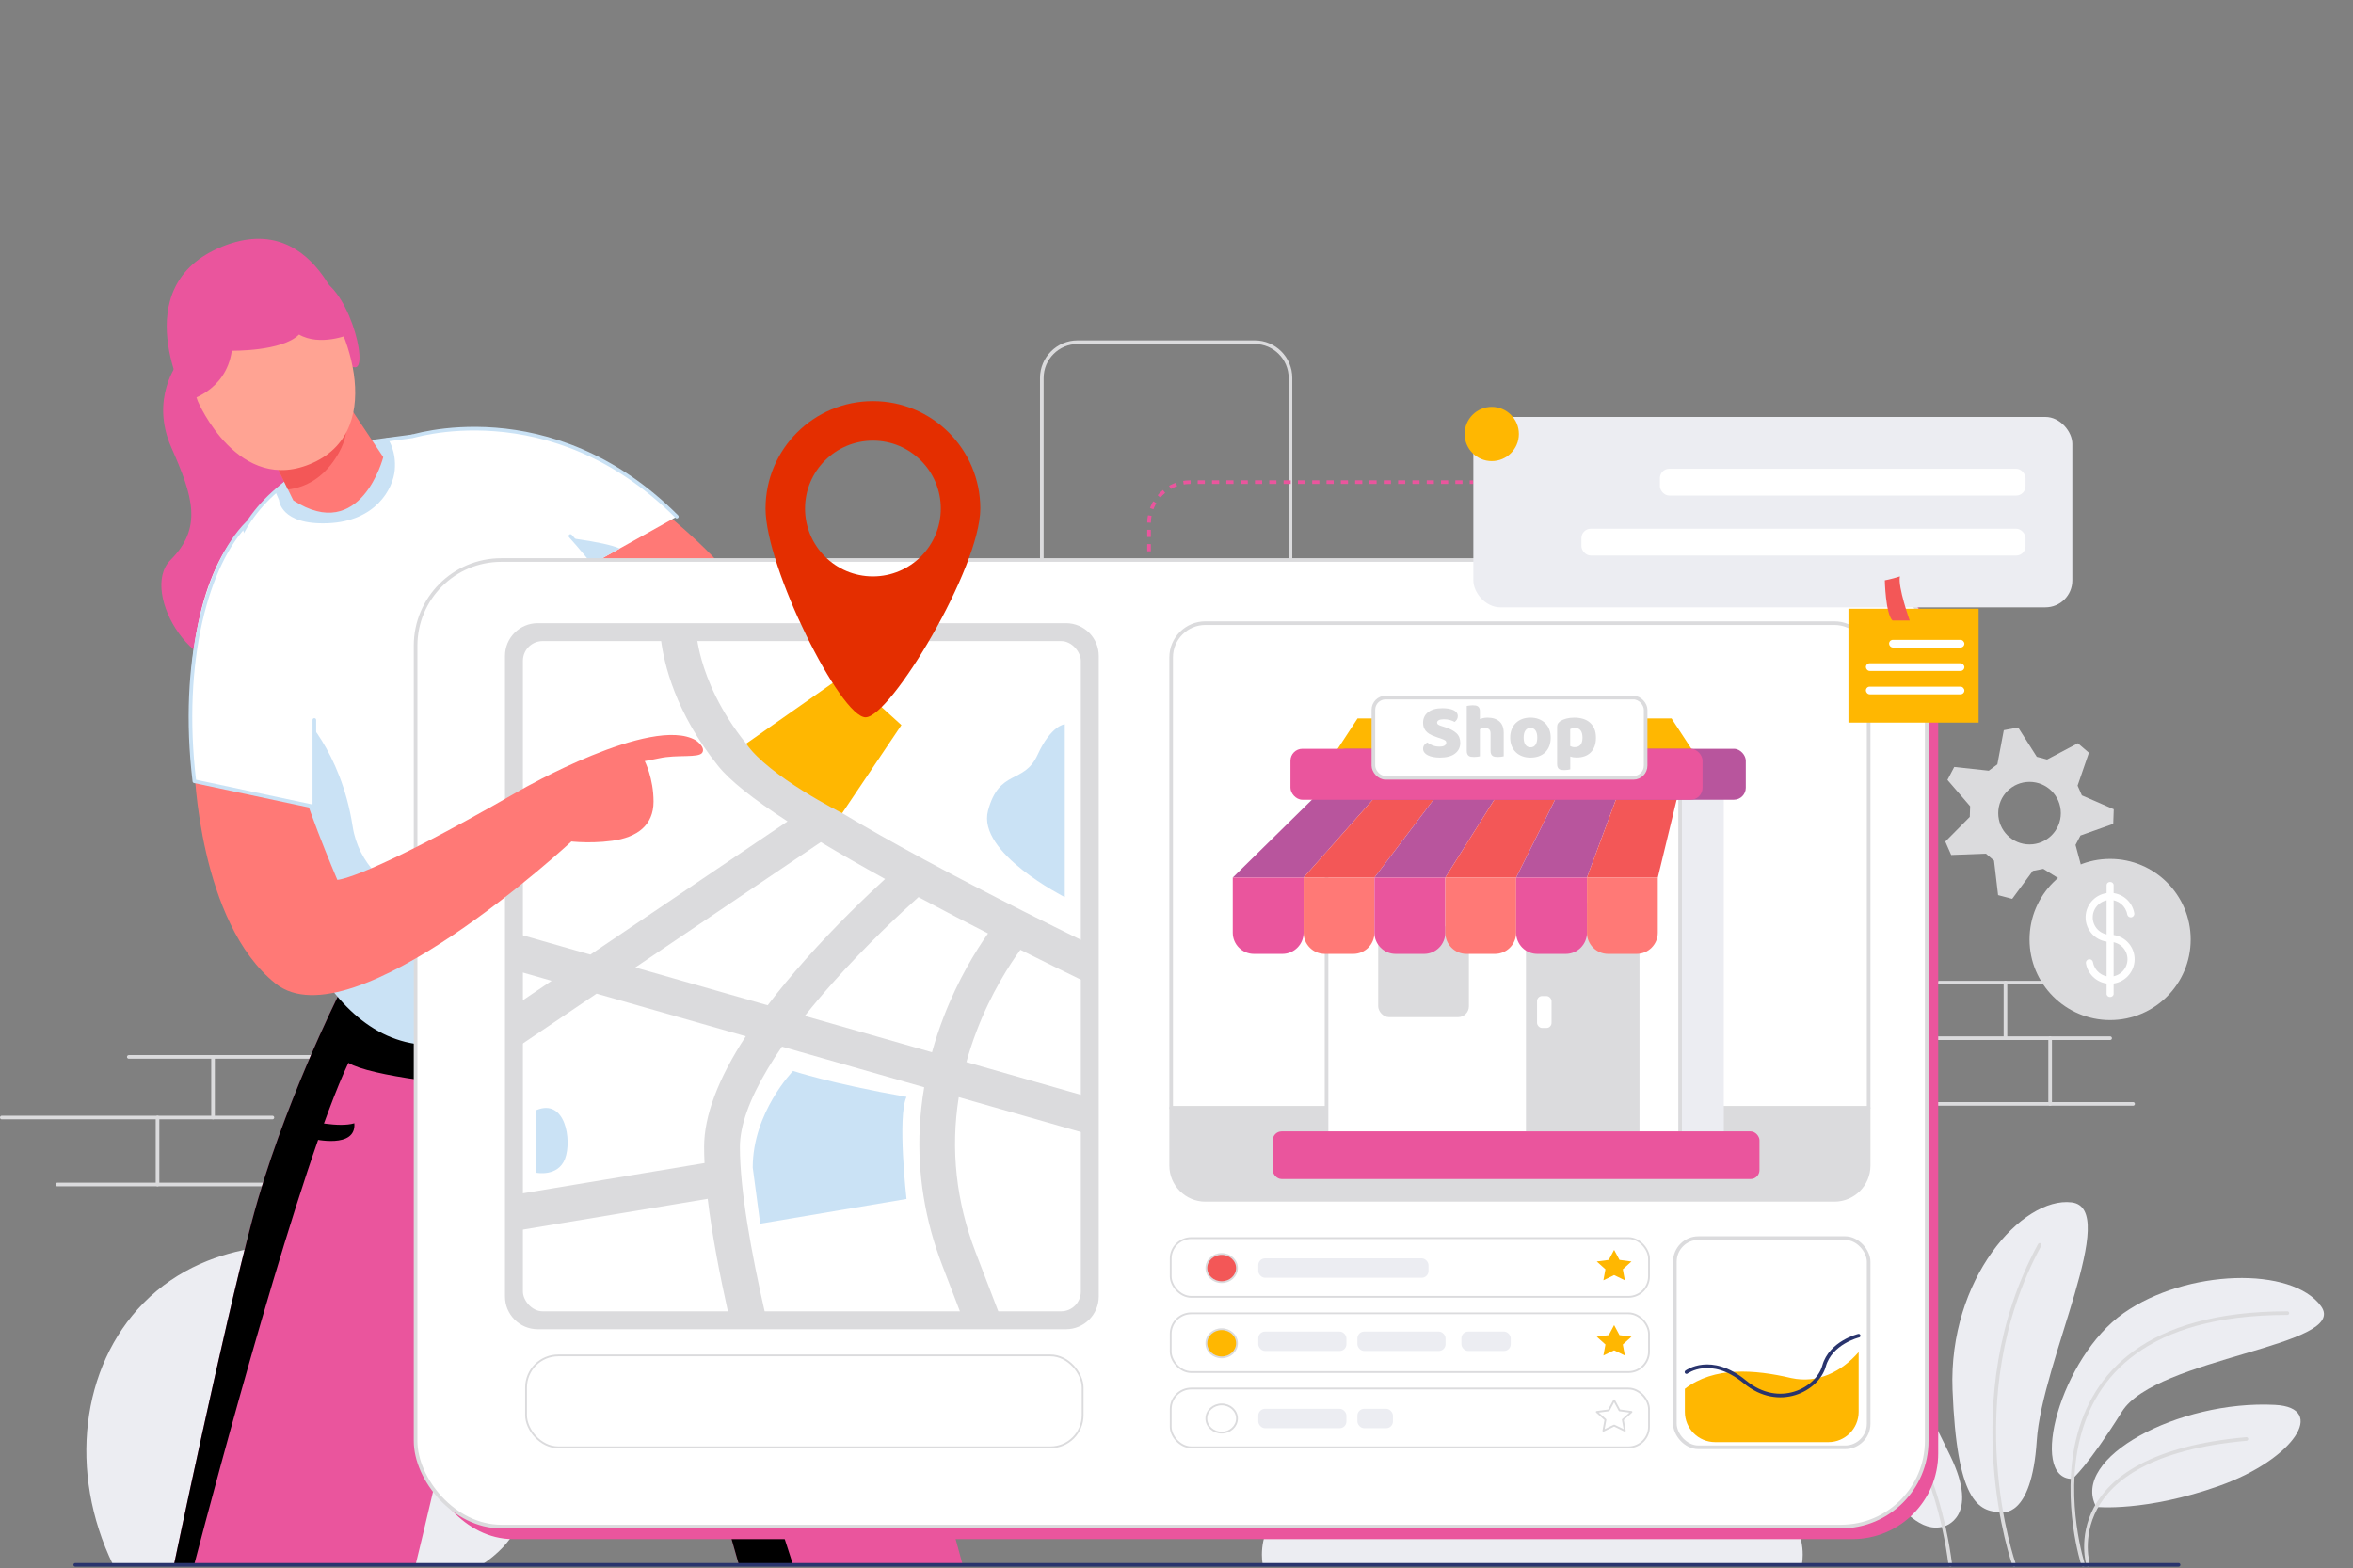 <?xml version="1.0" encoding="UTF-8"?><svg xmlns="http://www.w3.org/2000/svg" width="6000.63" height="4000" viewBox="0 0 6000.63 4000"><rect x="0" y="0" width="6000.63" height="4000" fill="#808080" stroke="none"/><g id="l"><rect x="1000.63" y="-1000" width="4000" height="6000" transform="translate(5000.63 -1000.63) rotate(90)" style="fill:none;"/></g><g id="m"><path d="M2748.1,872.72h451.6c50.35,0,91.24,40.88,91.24,91.24v542.83h-634.07v-542.83c0-50.35,40.88-91.24,91.24-91.24Z" style="fill:none; stroke:#dbdbdd; stroke-linecap:round; stroke-linejoin:round; stroke-width:9.27px;"/><path d="M4597.24,3964.73c0-184.55-308.74-334.15-689.59-334.15s-689.59,149.61-689.59,334.15c0,8.76.7,17.45,2.07,26.04h1375.05c1.37-8.59,2.07-17.28,2.07-26.04Z" style="fill:#ecedf2;"/><line x1="2930.27" y1="1469.98" x2="2930.27" y2="1460.71" style="fill:none; stroke:#ea559d; stroke-miterlimit:10; stroke-width:9.27px;"/><path d="M2930.27,1442.45v-108.13c0-57.83,46.88-104.72,104.72-104.72h703.93" style="fill:none; stroke:#ea559d; stroke-dasharray:18.25 18.25; stroke-miterlimit:10; stroke-width:9.27px;"/><line x1="3748.04" y1="1229.61" x2="3757.31" y2="1229.61" style="fill:none; stroke:#ea559d; stroke-miterlimit:10; stroke-width:9.27px;"/><path d="M5389.2,2101.05c.63-18.16.66-19.08,1.29-37.23l-81.3-35.4c-4.2-9.57-6.73-15.32-10.94-24.89l28.9-83.83c-13.81-11.81-14.5-12.41-28.31-24.22l-78.36,41.49c-10.1-2.68-16.18-4.29-26.28-6.97l-47.52-74.85c-17.84,3.42-18.75,3.6-36.59,7.02l-16.43,87.13c-8.39,6.23-13.44,9.97-21.83,16.19l-88.16-9.51c-8.44,16.09-8.87,16.9-17.31,32.99l57.88,67.17c-.36,10.44-.58,16.73-.94,27.17l-62.41,63c7.31,16.63,7.68,17.47,14.99,34.1l88.6-3.38c7.94,6.8,12.71,10.89,20.65,17.68l10.35,88.06c17.55,4.65,18.45,4.89,36,9.54l52.61-71.38c10.26-1.97,16.43-3.15,26.69-5.12l75.3,46.82c14.59-10.82,15.32-11.38,29.92-22.2l-23.01-85.63c4.86-9.25,7.78-14.82,12.64-24.06l83.55-29.68ZM5175.7,2153.53c-44.07,0-79.8-35.73-79.8-79.8s35.73-79.8,79.8-79.8,79.8,35.73,79.8,79.8-35.73,79.8-79.8,79.8Z" style="fill:#dbdbdd;"/><line x1="146.22" y1="3020.85" x2="728.82" y2="3020.85" style="fill:none; stroke:#dbdbdd; stroke-linecap:round; stroke-linejoin:round; stroke-width:9.27px;"/><line x1="401.71" y1="3020.85" x2="401.71" y2="2849.98" style="fill:none; stroke:#dbdbdd; stroke-linecap:round; stroke-linejoin:round; stroke-width:9.27px;"/><line x1="4.63" y1="2849.98" x2="694.64" y2="2849.98" style="fill:none; stroke:#dbdbdd; stroke-linecap:round; stroke-linejoin:round; stroke-width:9.27px;"/><line x1="543.3" y1="2695.38" x2="543.3" y2="2849.98" style="fill:none; stroke:#dbdbdd; stroke-linecap:round; stroke-linejoin:round; stroke-width:9.27px;"/><line x1="328.48" y1="2695.38" x2="818.32" y2="2695.38" style="fill:none; stroke:#dbdbdd; stroke-linecap:round; stroke-linejoin:round; stroke-width:9.27px;"/><line x1="4909.27" y1="2815.26" x2="5439.8" y2="2815.26" style="fill:none; stroke:#dbdbdd; stroke-linecap:round; stroke-linejoin:round; stroke-width:9.27px;"/><line x1="4847.43" y1="2647.64" x2="5381.21" y2="2647.64" style="fill:none; stroke:#dbdbdd; stroke-linecap:round; stroke-linejoin:round; stroke-width:9.27px;"/><line x1="5228.24" y1="2815.26" x2="5228.24" y2="2647.64" style="fill:none; stroke:#dbdbdd; stroke-linecap:round; stroke-linejoin:round; stroke-width:9.27px;"/><line x1="5114.32" y1="2647.64" x2="5114.32" y2="2506.06" style="fill:none; stroke:#dbdbdd; stroke-linecap:round; stroke-linejoin:round; stroke-width:9.27px;"/><line x1="4945.07" y1="2506.06" x2="5246.14" y2="2506.06" style="fill:none; stroke:#dbdbdd; stroke-linecap:round; stroke-linejoin:round; stroke-width:9.27px;"/><path d="M4956.57,3893.13s93.98-21.7,17.14-180.1c-76.85-158.4-297.08-619.49-497.79-418.78-200.71,200.71,238.81,392.76,308.12,477.36,69.3,84.6,115.08,136.7,172.54,121.51Z" style="fill:#ecedf2;"/><path d="M5103.64,3856.13s77.47,19.64,90.49-182.15c13.02-201.79,214.81-592.36,88.96-607.55-125.85-15.19-314.63,195.28-303.78,477.36,10.85,282.08,64.2,312.34,124.32,312.34Z" style="fill:#ecedf2;"/><path d="M5284.87,3771.62s39.66-32.55,126.45-171.42c86.79-138.87,581.68-167.08,507.82-269.06-73.85-101.98-342.91-94.83-503.48,17.68-160.57,112.51-244.23,422.8-130.79,422.8Z" style="fill:#ecedf2;"/><path d="M5345.84,3843.12s126.03,13.12,314.8-54.15c188.78-67.26,276.02-199.2,141.04-206.16-245.92-12.68-523.16,135.76-455.84,260.31Z" style="fill:#ecedf2;"/><path d="M4557.1,3348.82s351.51,140.72,416.61,641.95" style="fill:none; stroke:#dbdbdd; stroke-linecap:round; stroke-linejoin:round; stroke-width:9.27px;"/><path d="M5136.45,3990.77s-149.72-421.05,65.09-815.91" style="fill:none; stroke:#dbdbdd; stroke-linecap:round; stroke-linejoin:round; stroke-width:9.27px;"/><path d="M5312.42,3990.77s-208.3-641.95,520.76-641.95" style="fill:none; stroke:#dbdbdd; stroke-linecap:round; stroke-linejoin:round; stroke-width:9.27px;"/><path d="M5325.22,3990.77s-84.62-277.42,403.59-320.98" style="fill:none; stroke:#dbdbdd; stroke-linecap:round; stroke-linejoin:round; stroke-width:9.27px;"/><path d="M1328.91,3603.45c-82.51-228.55-272.59-391.07-494.72-423.12-34.63-5-291.08-37.78-468.68,143.21-158.56,161.59-192.04,430.13-77.19,667.22h940.18c168.94-112.01,97.73-254.32,100.42-387.31Z" style="fill:#ecedf2;"/><path d="M453.4,925.88s-71.6,90.84-16.27,215.76c55.33,124.91,80.01,204.2-2.35,286.56-82.36,82.36,69.51,331.83,208.29,251.7,138.78-80.13,240.25-162.34,240.25-162.34,0,0-95.82-431.49-110.62-446.3-14.81-14.81-319.29-145.38-319.29-145.38Z" style="fill:#ea559d;"/><path d="M841.8,829.32s28.37,107.41,64.09,107.41-20.7-218.07-104.23-228.92c-83.54-10.85,40.14,121.51,40.14,121.51Z" style="fill:#ea559d;"/><path d="M1678.27,1293.24s211.56,170.76,182.27,200.05c-29.29,29.29-353.68,23.87-353.68,23.87l-95.47-125.85,266.89-98.07Z" style="fill:#ff7976;"/><path d="M1726.01,1317.54c-58.96,32.93-106.88,59.7-145.81,81.45-96.78,54.06-138.08,77.13-155.69,86.98l-13.12,7.32-53.77-55.08-3.59-3.68-311.5-319.08s360.17-121.22,683.48,202.09Z" style="fill:#fff;"/><path d="M1580.2,1398.99c-96.78,54.06-138.08,77.13-155.69,86.98-33.21-18.25-57.88-39.52-66.89-47.76-2.43-2.22-3.73-3.5-3.73-3.5l.14-.18,50.85-68.17s138.01,14.28,175.32,32.63Z" style="fill:#cae2f5;"/><path d="M1042.53,1115.45s360.18-121.22,683.48,202.08" style="fill:none; stroke:#cae2f5; stroke-linecap:round; stroke-linejoin:round; stroke-width:9.27px;"/><path d="M2455.07,3990.76h-570.67s-67.4-238.68-138.54-476.48c-38.43-128.51-77.95-256.77-108.51-346.98-87.1-257.12-253.09-585.05-253.09-585.05l426.36-264.43s259.71,358.01,390.24,787.64c130.52,429.63,254.2,885.29,254.2,885.29Z" style="fill:#ea559d;"/><path d="M2022.52,3990.76h-138.11s-67.4-238.68-138.54-476.48l113.58-28,163.07,504.48Z"/><path d="M1411.39,2522.07s-32.05,109.99-71.88,260.78c-35.63,134.81-77.46,302.25-108.19,452.81-65.11,318.97-171.44,755.1-171.44,755.1H443.64s123.67-592.35,199.41-878.77c75.74-286.42,220.31-574.21,220.31-574.21l548.02-15.71Z" style="fill:#ea559d;"/><path d="M1411.39,2522.07s-32.05,109.99-71.88,260.78c-178.29-14.37-393.85-38.2-451.06-72.29-123.06,261.05-335.85,1060.44-393.29,1280.2h-51.52s123.67-592.35,199.41-878.77c75.74-286.42,220.31-574.21,220.31-574.21l548.02-15.71Z"/><path d="M1884.41,2328.37s-148.75,148.75-625.26,294.78c-38.25,11.72-78.61,23.42-121.17,35.03-292.81,36.6-432.61-357.48-497.49-676.57-42.81-210.57-52.99-388.49-52.99-388.49,0,0-100.46-327.65,359.55-466.52,268.01-80.9,599.17,275.57,781.13,654.96,130.35,271.81,156.24,546.82,156.24,546.82Z" style="fill:#fff;"/><path d="M711.61,1275.22s3.25,64.19,124.77,59.22c121.51-4.97,165.99-87.26,170.33-135.62,4.34-48.36-16.32-78.01-16.32-78.01,0,0-245.77,60.76-288.31,132.54l9.53,21.88Z" style="fill:#cae2f5;"/><path d="M1454.7,1367.02c105.78,117.37,201.34,264.15,273.47,414.53,130.35,271.81,156.24,546.82,156.24,546.82,0,0-148.75,148.75-625.26,294.78-38.25,11.72-78.61,23.42-121.17,35.03-292.81,36.6-432.61-357.48-497.49-676.57-42.81-210.57-52.99-388.49-52.99-388.49,0,0-100.46-327.65,359.55-466.52l105.31-14.04" style="fill:none; stroke:#cae2f5; stroke-linecap:round; stroke-linejoin:round; stroke-width:9.27px;"/><path d="M1259.15,2623.14c-38.25,11.72-78.61,23.42-121.17,35.03-292.81,36.6-432.61-357.48-497.49-676.57l124.29-165s104.14,95.47,134.52,290.76c30.38,195.29,288.6,232.17,288.6,232.17l71.26,283.62Z" style="fill:#cae2f5;"/><rect x="1089.16" y="1460.2" width="3853.62" height="2464.93" rx="218.57" ry="218.57" style="fill:#ea559d;"/><rect x="1059.87" y="1428.2" width="3853.62" height="2464.93" rx="218.57" ry="218.57" style="fill:#fff; stroke:#dbdbdd; stroke-linecap:round; stroke-linejoin:round; stroke-width:9.27px;"/><path d="M4765.41,1676.53c0-48.22-39.09-87.31-87.31-87.31h-1604.11c-48.22,0-87.31,39.09-87.31,87.31v1149.04h1778.72v-1149.04Z" style="fill:none; stroke:#dbdbdd; stroke-linecap:round; stroke-linejoin:round; stroke-width:9.27px;"/><path d="M2986.68,2825.57v147.04c0,48.22,39.09,87.31,87.31,87.31h1604.11c48.22,0,87.31-39.09,87.31-87.31v-147.04h-1778.72Z" style="fill:#dbdbdd; stroke:#dbdbdd; stroke-linecap:round; stroke-linejoin:round; stroke-width:9.27px;"/><path d="M1228.21,1732.43h1633.49c46.14,0,83.6,37.46,83.6,83.6v1347.07c0,46.14-37.46,83.6-83.6,83.6h-1633.49c-46.14,0-83.6-37.46-83.6-83.6v-1347.07c0-46.14,37.46-83.6,83.6-83.6Z" transform="translate(4534.52 444.61) rotate(90)" style="fill:#dbdbdd;"/><rect x="1328.91" y="1630.31" width="1432.09" height="1718.51" rx="54.86" ry="54.86" style="fill:#fff; stroke:#dbdbdd; stroke-linecap:round; stroke-linejoin:round; stroke-width:9.27px;"/><path d="M1367.99,2831.01v159.87s55.23,11.11,73.05-35.82c17.82-46.93.89-154.87-73.05-124.06Z" style="fill:#cae2f5;"/><rect x="1341.56" y="3456.67" width="1419.44" height="234.34" rx="81.96" ry="81.96" style="fill:#fff; stroke:#dbdbdd; stroke-linecap:round; stroke-linejoin:round; stroke-width:4.63px;"/><path d="M495.71,1957.64s10.73,394.2,207.16,550.78c196.43,156.58,756.25-364.14,756.25-364.14,0,0-52.12-130.21-130.21-130.21-398,229.78-468.66,229.78-468.66,229.78,0,0-99.81-234.15-99.81-286.22h-264.72Z" style="fill:#ff7976;"/><path d="M617.94,1347.02c-101.56,101.96-159.2,337.45-122.22,645.33l305.95,65.1v-221.32l-183.72-489.1Z" style="fill:#fff;"/><path d="M630.51,1334.44c-101.56,101.96-171.78,350.02-134.8,657.91l305.95,65.1v-221.32" style="fill:none; stroke:#cae2f5; stroke-linecap:round; stroke-linejoin:round; stroke-width:9.27px;"/><path d="M977.42,1165.77s-56.9,221.95-229.35,110.37l-13.62-27.79-53.97-110.19-24.55-50.1,194.53-112.32,126.96,190.02Z" style="fill:#ff7976;"/><path d="M872.72,1051.19s33.17,42-17.91,118.8c-31.58,47.48-73.01,72.7-120.37,78.36l-53.97-110.19,192.24-86.98Z" style="fill:#f35757;"/><path d="M504.39,1023.02s103.81,244.63,294.92,156.74c191.12-87.89,82.63-367.37,2.34-447.66-80.28-80.28-202.88-112.17-279.91-35.14-77.03,77.03-39.06,268.06-17.36,326.06Z" style="fill:#ffa393;"/><path d="M591.19,894.42s128.02,2.17,171.42-41.23c53.59,30.94,128.02,0,128.02,0,0,0-72.17-326.46-323.87-224.48-251.7,101.98-91.09,393.72-91.09,393.72,0,0,100.33-21.7,115.52-128.02Z" style="fill:#ea559d;"/><path d="M1328.91,2014.07s332.97-191.1,445.23-126.29c0,0,25.64,17.05,16.96,31.52-8.68,14.47-64.37,4.34-109.94,14.47l-36.89,7.23s22.42,43.4,22.42,103.43-41.62,91.22-105.8,99.85c-64.17,8.64-118.42,0-118.42,0l-113.58-130.21Z" style="fill:#ff7976;"/><line x1="191.94" y1="3990.77" x2="5555.76" y2="3990.77" style="fill:none; stroke:#29346d; stroke-linecap:round; stroke-linejoin:round; stroke-width:9.27px;"/><path d="M788.64,2858.12s74.86,18.44,115,6.51c5.42,66.18-104.15,40.14-104.15,40.14l-10.85-46.65Z"/><path d="M2257.25,2241.66c-60.71-33.49-115.5-64.92-163.99-94.07l-473.07,319.7,337.63,96.49c28.52-37.6,60.77-76.64,96.74-117.12,77.71-87.43,154.64-161.02,202.69-205Z" style="fill:none;"/><path d="M2438.1,2338.42c-33.14-17.26-65.06-34.11-95.75-50.54-41.26,36.87-131.26,120.03-220.22,220.21-25.12,28.28-48.36,55.89-69.67,82.73l324.38,92.7c8.34-30.24,18.27-60.33,29.79-90.21,36.93-95.76,82.31-169.06,113.09-212.83-26.83-13.7-54.13-27.76-81.61-42.07Z" style="fill:none;"/><path d="M2602.24,2422.24c58.08,29.11,112.13,55.7,158.76,78.36v-101.6c-45.82-22.45-97.05-47.83-151.08-75.12l-.27-.14c-41.85-21.12-85.38-43.39-129.38-66.31-43.69-22.75-84.15-44.21-121.6-64.45-.4-.23-.81-.43-1.22-.65-329.9-178.26-426.54-261.07-454.51-295.83-67.75-84.18-99.15-162.42-113.56-213.22-5.84-20.65-9.45-38.6-11.67-52.96h-92.2c7.66,62.05,36.77,187.36,146.3,323.43,29.83,37.07,87.89,83.45,176.59,140.99l-502.82,339.79-176.66-50.5v94.98l77.91,22.27-77.91,52.64v110.22l192.52-130.11,380.53,108.75c-70.65,108.34-106.29,202.82-106.29,282.25,0,13.1.37,26.83,1.08,41.08l-467.85,77.91v92.58l475.91-79.26c10.94,90.98,30.56,193.36,52.46,291.47h93.79c-34.38-150.64-64.09-312.89-64.09-423.77,0-53.49,23.74-120.43,70.59-198.94,11-18.43,23.24-37.44,36.68-56.93l362.7,103.64c-5.84,34.32-9.63,68.7-11.32,103.02-5.83,118.51,13.36,236.34,57.06,350.19l47.12,122.8h97.8l-59.66-155.51c-49.75-129.65-64.04-262.02-42.89-395.31l315.95,90.29v-94.98l-296.47-84.72c7.32-26.42,16.01-52.87,26.1-79.32,37.1-97.26,84.56-169.93,111.6-207.02ZM1957.82,2563.77l-337.63-96.49,473.08-319.69c48.49,29.14,103.28,60.57,163.98,94.07-48.05,43.98-124.98,117.57-202.69,205-35.98,40.47-68.23,79.52-96.75,117.11ZM2406.63,2593.31c-11.52,29.88-21.46,59.98-29.78,90.22l-324.39-92.71c21.32-26.83,44.56-54.44,69.67-82.73,88.95-100.17,178.96-183.33,220.22-220.2,30.7,16.44,62.61,33.28,95.76,50.54,27.47,14.31,54.77,28.37,81.6,42.07-30.77,43.77-76.16,117.06-113.08,212.82Z" style="fill:#dbdbdd;"/><path d="M1902.94,1896.5l252.69-177.22,143.21,129.87-151.1,224.58s-187.3-93.85-244.8-177.22Z" style="fill:#ffb701;"/><path d="M2226.17,1023.01c-151.25,0-273.86,122.61-273.86,273.86s191.33,532.44,255.1,532.44,292.62-381.19,292.62-532.44-122.61-273.86-273.86-273.86ZM2226.17,1469.98c-95.6,0-173.1-77.5-173.1-173.11s77.5-173.1,173.1-173.1,173.11,77.5,173.11,173.1-77.51,173.11-173.11,173.11Z" style="fill:#e42e00;"/><rect x="3757.31" y="1063.32" width="1527.56" height="485.56" rx="68.6" ry="68.6" style="fill:#ecedf2;"/><rect x="4233.05" y="1195.44" width="932.49" height="68.35" rx="23.91" ry="23.91" style="fill:#fff;"/><rect x="4032.88" y="1348.41" width="1132.65" height="68.35" rx="23.91" ry="23.91" style="fill:#fff;"/><circle cx="3804.23" cy="1106.76" r="69.16" style="fill:#ffb701;"/><polygon points="4341.79 1953.11 3382.93 1953.11 3462.03 1832.16 4262.69 1832.16 4341.79 1953.11" style="fill:#ffb701;"/><rect x="4238.34" y="2002.87" width="157.71" height="899.89" style="fill:#ecedf2;"/><rect x="3382.93" y="2002.87" width="901.69" height="899.89" style="fill:#fff; stroke:#dbdbdd; stroke-linecap:round; stroke-linejoin:round; stroke-width:9.27px;"/><rect x="3514.63" y="2362.7" width="231.29" height="231.29" rx="27.63" ry="27.63" style="fill:#dbdbdd;"/><path d="M3938.88,2302.64h194.76c26.15,0,47.38,21.23,47.38,47.38v535.33h-289.52v-535.33c0-26.15,21.23-47.38,47.38-47.38Z" style="fill:#dbdbdd;"/><polygon points="3324.43 2238.01 3143.78 2238.01 3382.93 2002.87 3533.21 2002.87 3324.43 2238.01" style="fill:#b8559d;"/><polygon points="3505.08 2238.01 3324.43 2238.01 3533.21 2002.87 3683.5 2002.87 3505.08 2238.01" style="fill:#f35757;"/><polygon points="3685.73 2238.01 3505.08 2238.01 3683.5 2002.87 3833.78 2002.87 3685.73 2238.01" style="fill:#b8559d;"/><polygon points="3866.38 2238.01 3685.73 2238.01 3833.78 2002.87 3984.06 2002.87 3866.38 2238.01" style="fill:#f35757;"/><polygon points="4047.03 2238.01 3866.38 2238.01 3984.06 2002.87 4134.34 2002.87 4047.03 2238.01" style="fill:#b8559d;"/><polygon points="4227.68 2238.01 4047.03 2238.01 4134.34 2002.87 4284.63 2002.87 4227.68 2238.01" style="fill:#f35757;"/><path d="M3143.78,2238.01h180.65v140.67c0,29.83-24.22,54.05-54.05,54.05h-72.55c-29.83,0-54.05-24.22-54.05-54.05v-140.67h0Z" style="fill:#ea559d;"/><path d="M3324.43,2238.01h180.65v140.67c0,29.83-24.22,54.05-54.05,54.05h-72.55c-29.83,0-54.05-24.22-54.05-54.05v-140.67h0Z" style="fill:#ff7976;"/><path d="M3505.08,2238.01h180.65v140.67c0,29.83-24.22,54.05-54.05,54.05h-72.55c-29.83,0-54.05-24.22-54.05-54.05v-140.67h0Z" style="fill:#ea559d;"/><path d="M3685.73,2238.01h180.65v140.67c0,29.83-24.22,54.05-54.05,54.05h-72.55c-29.83,0-54.05-24.22-54.05-54.05v-140.67h0Z" style="fill:#ff7976;"/><path d="M3866.38,2238.01h180.65v140.67c0,29.83-24.22,54.05-54.05,54.05h-72.55c-29.83,0-54.05-24.22-54.05-54.05v-140.67h0Z" style="fill:#ea559d;"/><path d="M4047.03,2238.01h180.65v140.67c0,29.83-24.22,54.05-54.05,54.05h-72.55c-29.83,0-54.05-24.22-54.05-54.05v-140.67h0Z" style="fill:#ff7976;"/><rect x="3245.77" y="2885.34" width="1241.22" height="121.52" rx="22.62" ry="22.62" style="fill:#ea559d;"/><rect x="3401.25" y="1909.57" width="1050.85" height="129.96" rx="30.46" ry="30.46" style="fill:#b8559d;"/><rect x="3290.94" y="1909.57" width="1050.85" height="129.96" rx="30.46" ry="30.46" style="fill:#ea559d;"/><rect x="3502.4" y="1779.01" width="694.25" height="204.62" rx="31.08" ry="31.08" style="fill:#fff; stroke:#dbdbdd; stroke-linecap:round; stroke-linejoin:round; stroke-width:9.27px;"/><path d="M3667.94,1881.42c-5.79-1.97-11.04-3.97-15.77-6.01-4.73-2.04-8.81-4.5-12.22-7.39-3.42-2.89-6.08-6.34-7.99-10.35-1.91-4.01-2.86-8.9-2.86-14.69,0-11.17,4.3-20.11,12.91-26.81,8.61-6.7,20.67-10.06,36.18-10.06,5.65,0,10.91.39,15.77,1.18,4.86.79,9.04,2.01,12.52,3.65,3.48,1.65,6.21,3.75,8.18,6.31,1.97,2.56,2.96,5.55,2.96,8.97s-.79,6.34-2.37,8.77c-1.58,2.43-3.48,4.5-5.72,6.21-2.89-1.84-6.77-3.45-11.63-4.83-4.86-1.38-10.19-2.07-15.97-2.07s-10.25.82-13.01,2.46c-2.76,1.65-4.14,3.72-4.14,6.21,0,1.97.85,3.58,2.56,4.83,1.71,1.25,4.27,2.4,7.69,3.45l10.45,3.35c12.35,3.94,21.85,8.97,28.49,15.08,6.64,6.11,9.96,14.43,9.96,24.94,0,11.17-4.4,20.21-13.21,27.11-8.81,6.9-21.76,10.35-38.84,10.35-6.05,0-11.67-.49-16.86-1.48-5.19-.99-9.73-2.43-13.6-4.34-3.88-1.9-6.9-4.27-9.07-7.1-2.17-2.82-3.25-6.08-3.25-9.76s1.11-7.06,3.35-9.76c2.23-2.69,4.66-4.76,7.29-6.21,3.68,2.89,8.18,5.39,13.51,7.49,5.32,2.1,11.14,3.15,17.45,3.15s10.97-.99,13.6-2.96c2.63-1.97,3.94-4.27,3.94-6.9s-1.05-4.63-3.15-6.01c-2.1-1.38-5.06-2.73-8.87-4.04l-8.28-2.76Z" style="fill:#dbdbdd;"/><path d="M3834.73,1928.74c-1.31.39-3.39.79-6.21,1.18-2.83.39-5.75.59-8.77.59s-5.49-.2-7.79-.59c-2.3-.39-4.24-1.18-5.82-2.37-1.58-1.18-2.79-2.79-3.65-4.83-.86-2.04-1.28-4.7-1.28-7.99v-43.77c0-5.39-1.35-9.17-4.04-11.34-2.7-2.17-6.01-3.25-9.96-3.25-2.63,0-5.13.33-7.49.99-2.37.66-4.27,1.45-5.72,2.37v69.01c-1.31.39-3.39.79-6.21,1.18-2.83.39-5.75.59-8.77.59s-5.49-.2-7.79-.59c-2.3-.39-4.24-1.18-5.82-2.37-1.58-1.18-2.79-2.79-3.65-4.83-.86-2.04-1.28-4.7-1.28-7.99v-114.35c1.44-.26,3.58-.62,6.41-1.08,2.82-.46,5.68-.69,8.58-.69s5.49.2,7.79.59c2.3.39,4.24,1.18,5.82,2.37s2.79,2.79,3.65,4.83c.85,2.04,1.28,4.7,1.28,7.99v19.32c1.71-.66,4.3-1.41,7.79-2.27,3.48-.85,7.33-1.28,11.53-1.28,13.01,0,23.17,3.25,30.46,9.76,7.3,6.51,10.94,16.2,10.94,29.08v59.74Z" style="fill:#dbdbdd;"/><path d="M3954.61,1881.02c0,8.15-1.25,15.41-3.75,21.79-2.5,6.38-6.01,11.73-10.55,16.07-4.53,4.34-9.96,7.62-16.27,9.86-6.31,2.23-13.34,3.35-21.1,3.35s-14.79-1.18-21.1-3.55c-6.31-2.37-11.73-5.75-16.27-10.15-4.53-4.4-8.05-9.76-10.55-16.07-2.5-6.31-3.75-13.41-3.75-21.29s1.25-14.79,3.75-21.1c2.49-6.31,6.01-11.66,10.55-16.07,4.53-4.4,9.96-7.79,16.27-10.15,6.31-2.37,13.34-3.55,21.1-3.55s14.79,1.22,21.1,3.65c6.31,2.43,11.73,5.85,16.27,10.25,4.53,4.41,8.05,9.76,10.55,16.07,2.5,6.31,3.75,13.28,3.75,20.9ZM3885.6,1881.02c0,8.02,1.54,14.16,4.63,18.43,3.09,4.27,7.39,6.41,12.91,6.41s9.76-2.17,12.72-6.51c2.96-4.34,4.44-10.45,4.44-18.34s-1.51-13.96-4.53-18.24c-3.02-4.27-7.29-6.41-12.82-6.41s-9.79,2.14-12.82,6.41c-3.02,4.27-4.53,10.35-4.53,18.24Z" style="fill:#dbdbdd;"/><path d="M4014.94,1830.16c7.89,0,15.21,1.02,21.98,3.06,6.77,2.04,12.58,5.16,17.45,9.37,4.86,4.21,8.68,9.5,11.44,15.87,2.76,6.38,4.14,13.97,4.14,22.77s-1.18,15.77-3.55,22.08-5.72,11.6-10.05,15.87c-4.34,4.27-9.56,7.46-15.67,9.56-6.11,2.1-12.91,3.15-20.41,3.15-5.65,0-10.91-.86-15.77-2.56v32.73c-1.32.39-3.42.82-6.31,1.28-2.89.46-5.85.69-8.87.69s-5.49-.2-7.79-.59c-2.3-.39-4.24-1.18-5.82-2.37-1.58-1.18-2.76-2.79-3.55-4.83-.79-2.04-1.18-4.7-1.18-7.98v-94.64c0-3.55.76-6.44,2.27-8.68,1.51-2.23,3.58-4.27,6.21-6.11,4.07-2.63,9.13-4.73,15.18-6.31,6.04-1.58,12.82-2.37,20.31-2.37ZM4015.33,1905.47c13.54,0,20.31-8.08,20.31-24.25,0-8.41-1.68-14.65-5.03-18.73-3.35-4.07-8.18-6.11-14.49-6.11-2.5,0-4.73.3-6.7.89-1.97.59-3.68,1.28-5.13,2.07v43.38c1.58.79,3.28,1.45,5.13,1.97,1.84.53,3.81.79,5.91.79Z" style="fill:#dbdbdd;"/><circle cx="5381.21" cy="2395.94" r="205.51" style="fill:#dbdbdd;"/><path d="M5381.21,2383.83c-25.05,0-45.25-20.78-44.29-46.05.87-22.97,19.59-41.69,42.56-42.57,22.64-.86,41.68,15.27,45.39,36.65.76,4.4,4.52,7.64,8.98,7.64h0c5.67,0,9.93-5.12,8.97-10.7-5.16-29.92-31.58-52.55-63.14-51.81-33.17.79-60.22,27.83-61,61-.83,35.22,27.48,64.04,62.52,64.04h0c25.05,0,45.25,20.77,44.29,46.04-.87,22.97-19.59,41.69-42.57,42.56-22.64.86-41.68-15.27-45.39-36.65-.76-4.4-4.52-7.64-8.98-7.64h0c-5.67,0-9.93,5.12-8.97,10.7,5.16,29.92,31.58,52.56,63.14,51.82,33.17-.78,60.23-27.84,61-61.02.82-35.22-27.48-64.02-62.52-64.02Z" style="fill:#fff;"/><path d="M5381.21,2249.17c-4.95,0-8.97,3.62-8.97,8.08v277.38c0,4.46,4.02,8.08,8.97,8.08s8.97-3.62,8.97-8.08v-277.38c0-4.46-4.02-8.08-8.97-8.08Z" style="fill:#fff;"/><rect x="2985.54" y="3349.31" width="1219.73" height="149.87" rx="52.42" ry="52.42" style="fill:#fff; stroke:#dbdbdd; stroke-linecap:round; stroke-linejoin:round; stroke-width:4.63px;"/><rect x="2985.54" y="3541.14" width="1219.73" height="149.87" rx="52.42" ry="52.42" style="fill:#fff; stroke:#dbdbdd; stroke-linecap:round; stroke-linejoin:round; stroke-width:4.63px;"/><rect x="2985.54" y="3157.48" width="1219.73" height="149.87" rx="52.42" ry="52.42" style="fill:#fff; stroke:#dbdbdd; stroke-linecap:round; stroke-linejoin:round; stroke-width:4.63px;"/><rect x="3208.83" y="3209.18" width="434.07" height="49.47" rx="17.3" ry="17.3" style="fill:#ecedf2;"/><rect x="3208.83" y="3395.85" width="224.8" height="49.47" rx="17.3" ry="17.3" style="fill:#ecedf2;"/><rect x="3461.62" y="3395.85" width="224.8" height="49.47" rx="17.3" ry="17.3" style="fill:#ecedf2;"/><rect x="3726.82" y="3395.85" width="125.83" height="49.47" rx="17.3" ry="17.3" style="fill:#ecedf2;"/><rect x="3208.83" y="3592.84" width="224.8" height="49.47" rx="17.3" ry="17.3" style="fill:#ecedf2;"/><rect x="3461.62" y="3592.84" width="90.63" height="49.47" rx="17.3" ry="17.3" style="fill:#ecedf2;"/><ellipse cx="3115.47" cy="3233.91" rx="39.06" ry="35.97" style="fill:#f35757; stroke:#dbdbdd; stroke-linecap:round; stroke-linejoin:round; stroke-width:4.63px;"/><polygon points="4116.31 3187.55 4129.99 3213.08 4160.57 3217.17 4138.44 3237.04 4143.67 3265.09 4116.31 3251.85 4088.95 3265.09 4094.17 3237.04 4072.04 3217.17 4102.63 3213.08 4116.31 3187.55" style="fill:#ffb701;"/><ellipse cx="3115.47" cy="3425.74" rx="39.06" ry="35.97" style="fill:#ffb701; stroke:#dbdbdd; stroke-linecap:round; stroke-linejoin:round; stroke-width:4.63px;"/><polygon points="4116.31 3379.38 4129.99 3404.91 4160.57 3409 4138.44 3428.87 4143.67 3456.93 4116.31 3443.68 4088.95 3456.93 4094.17 3428.87 4072.04 3409 4102.63 3404.91 4116.31 3379.38" style="fill:#ffb701;"/><ellipse cx="3115.47" cy="3617.58" rx="39.06" ry="35.97" style="fill:#fff; stroke:#dbdbdd; stroke-linecap:round; stroke-linejoin:round; stroke-width:4.63px;"/><polygon points="4116.31 3571.22 4129.99 3596.74 4160.57 3600.83 4138.44 3620.7 4143.67 3648.76 4116.31 3635.51 4088.95 3648.76 4094.17 3620.7 4072.04 3600.83 4102.63 3596.74 4116.31 3571.22" style="fill:#fff; stroke:#dbdbdd; stroke-linecap:round; stroke-linejoin:round; stroke-width:4.63px;"/><rect x="3919.71" y="2540.24" width="37" height="81.37" rx="12.94" ry="12.94" style="fill:#fff;"/><rect x="4713.89" y="1552.52" width="331.98" height="290.31" style="fill:#ffb701;"/><path d="M4806.65,1479.92s1.63,84.62,19.53,102.52h43.94s-30.74-85.71-24.95-112.47c-22.42,7.23-38.51,9.95-38.51,9.95Z" style="fill:#f35757;"/><rect x="4817.5" y="1631.81" width="192.03" height="19.53" rx="9.76" ry="9.76" style="fill:#fff;"/><rect x="4758.37" y="1691.48" width="251.15" height="19.53" rx="9.76" ry="9.76" style="fill:#fff;"/><rect x="4758.37" y="1751.15" width="251.15" height="19.53" rx="9.76" ry="9.76" style="fill:#fff;"/><path d="M2022.52,2731.18s-102.85,105.24-102.85,246.28l19.05,143.21,373.14-62.93s-23.87-210.47,0-260.38c-196.1-34.72-289.34-66.18-289.34-66.18Z" style="fill:#cae2f5;"/><path d="M2715.45,1846.97v440.91s-224.41-112.83-195.74-220.45c28.67-107.62,91.59-66.4,126.31-142.34,34.72-75.94,69.43-78.11,69.43-78.11Z" style="fill:#cae2f5;"/><rect x="4271.22" y="3157.48" width="494.18" height="533.53" rx="60.17" ry="60.17" style="fill:#fff; stroke:#dbdbdd; stroke-linecap:round; stroke-linejoin:round; stroke-width:9.27px;"/><path d="M4567.81,3514.38c-94-21.97-196.73-29.74-271.09,27.46v58.82c0,42.6,34.54,77.14,77.14,77.14h288.9c42.6,0,77.14-34.54,77.14-77.14v-152.45c-43.41,49.82-104.18,80.99-172.1,66.16Z" style="fill:#ffb701;"/><path d="M4300.88,3499.18s62.2-46.53,149,25.07c86.79,71.6,185.16,19.53,201.79-40.5,16.64-60.03,88.24-77.39,88.24-77.39" style="fill:none; stroke:#29346d; stroke-linecap:round; stroke-linejoin:round; stroke-width:9.27px;"/></g></svg>